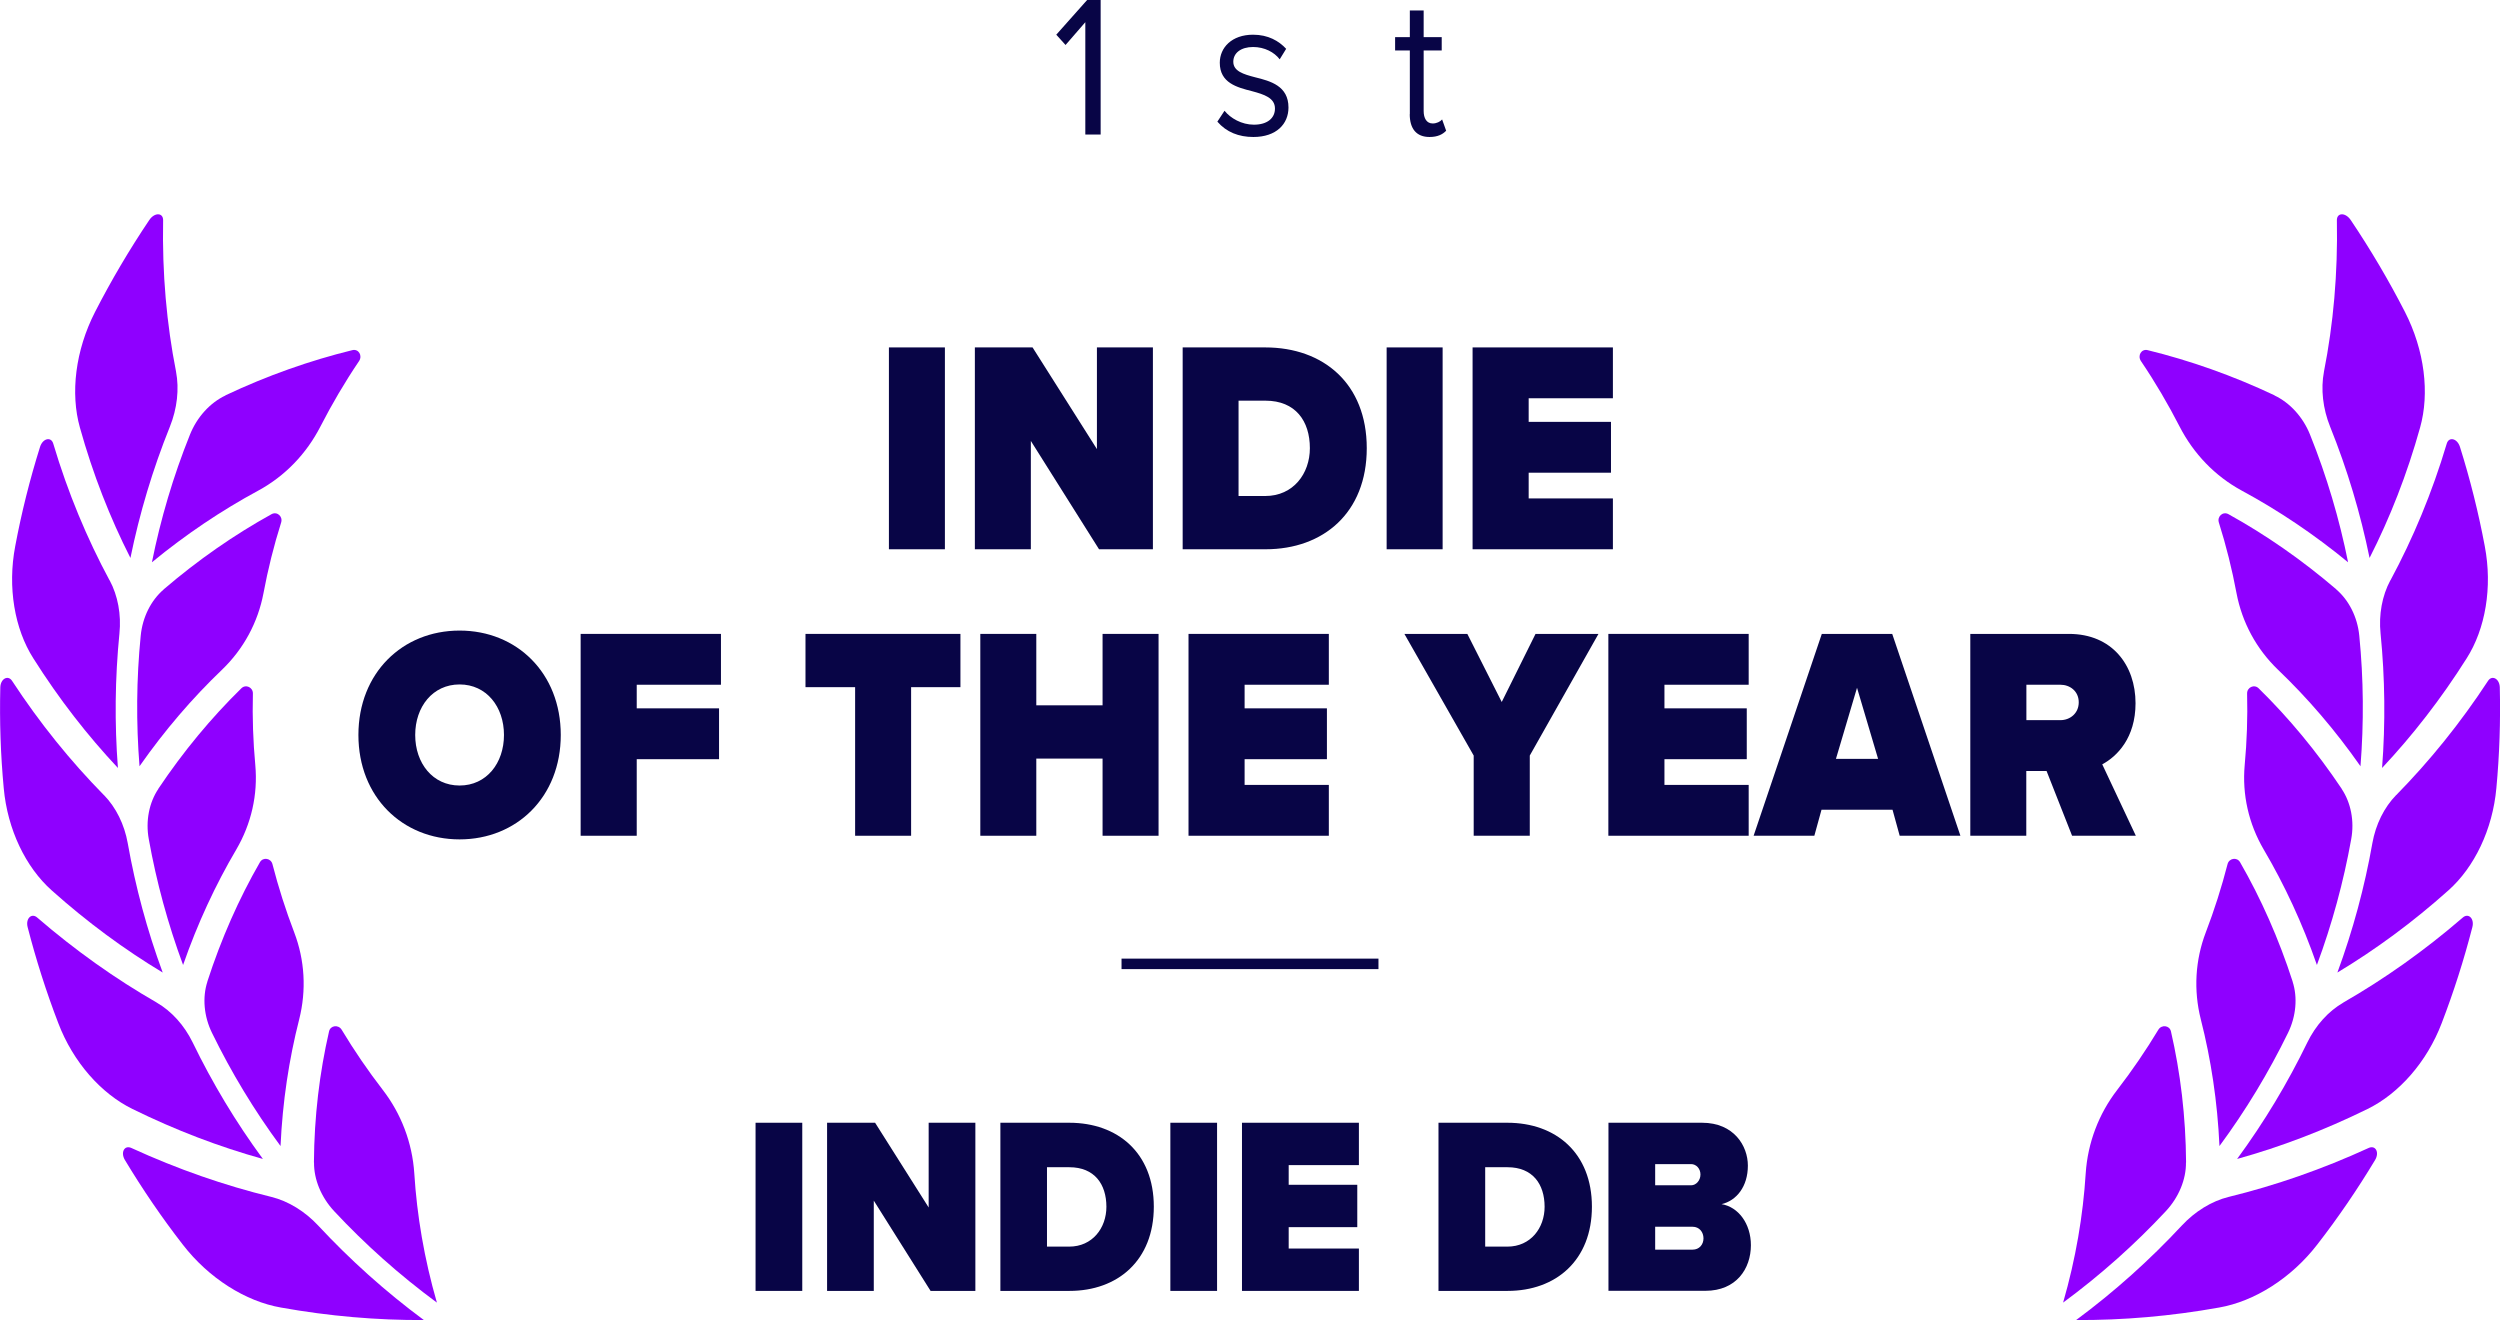 <?xml version="1.0" encoding="UTF-8"?> <svg xmlns="http://www.w3.org/2000/svg" id="Capa_2" data-name="Capa 2" viewBox="0 0 247.83 130.87"><defs><style> .cls-1 { fill: #8f00ff; } .cls-2 { fill: #080546; } </style></defs><g id="Capa_1-2" data-name="Capa 1"><g><g><g><path class="cls-1" d="M220.94,118.65c4.62-1.13,9.27-2.74,13.87-4.85.68-.31,1.09.43.64,1.19-1.74,2.89-3.65,5.7-5.74,8.39-2.58,3.34-6.23,5.63-9.73,6.24-4.79.86-9.54,1.26-14.17,1.24,3.84-2.84,7.32-5.98,10.46-9.35,1.32-1.42,2.97-2.44,4.67-2.86Z"></path><path class="cls-1" d="M216.71,115.23c-.03-4.55-.56-8.9-1.5-12.99-.14-.6-.93-.69-1.25-.16-1.24,2.06-2.6,4.05-4.08,5.97-1.82,2.36-2.92,5.23-3.12,8.27-.26,4.15-.98,8.44-2.24,12.81,3.73-2.75,7.13-5.79,10.18-9.06,1.29-1.38,2.02-3.16,2-4.83Z"></path><path class="cls-1" d="M232.32,99.37c4.06-2.33,8.03-5.14,11.82-8.41.56-.49,1.17.1.95.95-.83,3.22-1.84,6.4-3.04,9.52-1.47,3.86-4.25,6.99-7.36,8.51-4.27,2.1-8.6,3.75-12.92,4.95,2.69-3.66,5.01-7.53,6.96-11.55.83-1.7,2.09-3.1,3.58-3.96Z"></path><path class="cls-1" d="M227.28,97.32c-1.38-4.27-3.14-8.24-5.22-11.85-.31-.53-1.09-.4-1.24.2-.59,2.29-1.31,4.55-2.16,6.77-1.04,2.73-1.22,5.72-.49,8.61,1.01,3.96,1.65,8.16,1.85,12.56,2.62-3.55,4.88-7.3,6.79-11.21.81-1.65.97-3.52.46-5.09Z"></path><path class="cls-1" d="M237.55,78.81c3.28-3.34,6.34-7.11,9.09-11.31.4-.62,1.15-.22,1.17.65.08,3.34-.03,6.67-.34,9.98-.37,4.1-2.18,7.84-4.75,10.13-3.52,3.15-7.22,5.87-11.01,8.15,1.54-4.18,2.7-8.48,3.47-12.84.33-1.84,1.16-3.53,2.36-4.76Z"></path><path class="cls-1" d="M232.14,78.2c-2.49-3.72-5.26-7.05-8.24-9.97-.44-.43-1.16-.09-1.14.53.06,2.37-.02,4.74-.24,7.1-.26,2.9.39,5.8,1.89,8.36,2.06,3.5,3.84,7.32,5.27,11.44,1.5-4.05,2.64-8.23,3.4-12.47.33-1.79-.03-3.62-.95-4.99Z"></path><path class="cls-1" d="M236.97,57.53c2.23-4.14,4.13-8.68,5.58-13.55.21-.72,1.04-.53,1.31.32,1.02,3.25,1.84,6.53,2.46,9.84.78,4.09.06,8.22-1.8,11.13-2.53,4.01-5.35,7.63-8.38,10.86.34-4.43.29-8.89-.15-13.33-.19-1.87.15-3.74.97-5.27Z"></path><path class="cls-1" d="M231.61,58.43c-3.42-2.93-7.01-5.42-10.7-7.46-.55-.3-1.14.23-.95.83.73,2.31,1.31,4.65,1.75,7,.55,2.9,1.97,5.53,4.11,7.59,2.94,2.81,5.69,6.01,8.18,9.57.34-4.3.31-8.63-.12-12.95-.18-1.83-1.02-3.5-2.28-4.58Z"></path><path class="cls-1" d="M230.38,36.83c.93-4.71,1.38-9.72,1.28-14.98-.02-.78.84-.82,1.37-.04,1.99,2.96,3.78,6,5.37,9.1,1.97,3.84,2.46,8.09,1.51,11.47-1.29,4.63-2.99,8.96-5.01,12.93-.9-4.41-2.2-8.76-3.91-13.01-.72-1.79-.94-3.73-.61-5.46Z"></path><path class="cls-1" d="M225.48,39.19c-4.15-1.96-8.38-3.45-12.58-4.48-.62-.15-1.03.54-.66,1.09,1.42,2.1,2.69,4.27,3.82,6.47,1.39,2.71,3.51,4.92,6.16,6.36,3.63,1.96,7.17,4.33,10.55,7.11-.86-4.28-2.11-8.52-3.77-12.65-.7-1.75-2-3.17-3.53-3.89Z"></path></g><g><path class="cls-1" d="M26.89,118.65c-4.62-1.13-9.27-2.74-13.87-4.85-.68-.31-1.09.43-.64,1.19,1.74,2.89,3.65,5.7,5.74,8.39,2.58,3.34,6.23,5.63,9.73,6.24,4.79.86,9.54,1.26,14.17,1.24-3.84-2.84-7.32-5.98-10.46-9.35-1.32-1.42-2.97-2.44-4.67-2.86Z"></path><path class="cls-1" d="M31.12,115.23c.03-4.55.56-8.9,1.5-12.99.14-.6.93-.69,1.25-.16,1.24,2.06,2.6,4.05,4.08,5.97,1.82,2.36,2.92,5.23,3.12,8.27.26,4.15.98,8.44,2.24,12.81-3.73-2.75-7.13-5.79-10.18-9.06-1.29-1.38-2.02-3.16-2-4.83Z"></path><path class="cls-1" d="M15.51,99.37c-4.06-2.33-8.03-5.14-11.82-8.41-.56-.49-1.17.1-.95.95.83,3.22,1.84,6.4,3.04,9.52,1.47,3.86,4.25,6.99,7.36,8.51,4.27,2.1,8.6,3.75,12.92,4.95-2.69-3.66-5.01-7.53-6.96-11.55-.83-1.7-2.09-3.1-3.58-3.96Z"></path><path class="cls-1" d="M20.55,97.32c1.38-4.27,3.14-8.24,5.22-11.85.31-.53,1.09-.4,1.24.2.59,2.29,1.31,4.55,2.16,6.77,1.04,2.73,1.22,5.72.49,8.61-1.01,3.96-1.65,8.16-1.85,12.56-2.62-3.55-4.88-7.3-6.79-11.21-.81-1.65-.97-3.52-.46-5.09Z"></path><path class="cls-1" d="M10.29,78.81c-3.28-3.34-6.34-7.11-9.09-11.31-.4-.62-1.15-.22-1.17.65-.08,3.34.03,6.67.34,9.98.37,4.1,2.18,7.84,4.75,10.13,3.52,3.15,7.22,5.87,11.01,8.15-1.54-4.18-2.7-8.48-3.47-12.84-.33-1.84-1.16-3.53-2.36-4.76Z"></path><path class="cls-1" d="M15.69,78.2c2.49-3.72,5.26-7.05,8.24-9.97.44-.43,1.16-.09,1.14.53-.06,2.37.02,4.74.24,7.1.26,2.9-.39,5.8-1.89,8.36-2.06,3.5-3.84,7.32-5.27,11.44-1.5-4.05-2.64-8.23-3.4-12.47-.33-1.79.03-3.62.95-4.99Z"></path><path class="cls-1" d="M10.86,57.53c-2.23-4.14-4.13-8.68-5.58-13.55-.21-.72-1.04-.53-1.31.32-1.02,3.25-1.84,6.53-2.46,9.84-.78,4.09-.06,8.22,1.8,11.13,2.53,4.01,5.35,7.63,8.38,10.86-.34-4.43-.29-8.89.15-13.33.19-1.87-.15-3.74-.97-5.27Z"></path><path class="cls-1" d="M16.22,58.43c3.42-2.93,7.01-5.42,10.7-7.46.55-.3,1.14.23.95.83-.73,2.31-1.31,4.65-1.75,7-.55,2.9-1.97,5.53-4.11,7.59-2.94,2.81-5.69,6.01-8.18,9.57-.34-4.3-.31-8.63.12-12.95.18-1.83,1.02-3.5,2.28-4.58Z"></path><path class="cls-1" d="M17.45,36.83c-.93-4.71-1.38-9.72-1.28-14.98.02-.78-.84-.82-1.37-.04-1.99,2.96-3.78,6-5.37,9.1-1.97,3.84-2.46,8.09-1.51,11.47,1.29,4.63,2.99,8.96,5.01,12.93.9-4.41,2.2-8.76,3.91-13.01.72-1.79.94-3.73.61-5.46Z"></path><path class="cls-1" d="M22.35,39.19c4.15-1.96,8.38-3.45,12.58-4.48.62-.15,1.03.54.66,1.09-1.42,2.1-2.69,4.27-3.82,6.47-1.39,2.71-3.51,4.92-6.16,6.36-3.63,1.96-7.17,4.33-10.55,7.11.86-4.28,2.11-8.52,3.77-12.65.7-1.75,2-3.17,3.53-3.89Z"></path></g></g><rect class="cls-2" x="111.18" y="95.03" width="25.47" height="1.04"></rect><g><path class="cls-2" d="M88.12,54.45v-20.01h5.55v20.01h-5.55Z"></path><path class="cls-2" d="M108.95,54.45l-6.76-10.74v10.74h-5.55v-20.01h5.72l6.38,10.08v-10.08h5.55v20.01h-5.33Z"></path><path class="cls-2" d="M117.24,54.45v-20.01h8.19c5.77,0,10.06,3.6,10.06,9.99s-4.29,10.02-10.03,10.02h-8.22ZM122.79,49.17h2.64c2.78,0,4.42-2.22,4.42-4.74,0-2.7-1.43-4.71-4.4-4.71h-2.67v9.45Z"></path><path class="cls-2" d="M137.46,54.45v-20.01h5.55v20.01h-5.55Z"></path><path class="cls-2" d="M145.98,54.45v-20.01h13.91v5.04h-8.35v2.34h8.16v5.04h-8.16v2.55h8.35v5.04h-13.91Z"></path><path class="cls-2" d="M45.56,62.51c5.66,0,10.03,4.2,10.03,10.35s-4.37,10.35-10.03,10.35-10.03-4.2-10.03-10.35,4.37-10.35,10.03-10.35ZM45.56,67.85c-2.67,0-4.4,2.22-4.4,5.01s1.73,5.01,4.4,5.01,4.4-2.22,4.4-5.01-1.73-5.01-4.4-5.01Z"></path><path class="cls-2" d="M57.56,82.85v-20.01h13.91v5.04h-8.35v2.34h8.16v5.04h-8.16v7.59h-5.55Z"></path><path class="cls-2" d="M84.77,82.85v-14.73h-4.92v-5.28h15.36v5.28h-4.89v14.73h-5.55Z"></path><path class="cls-2" d="M109.3,82.85v-7.65h-6.57v7.65h-5.55v-20.01h5.55v7.08h6.57v-7.08h5.55v20.01h-5.55Z"></path><path class="cls-2" d="M117.82,82.85v-20.01h13.91v5.04h-8.35v2.34h8.16v5.04h-8.16v2.55h8.35v5.04h-13.91Z"></path><path class="cls-2" d="M146.09,82.85v-7.95l-6.87-12.06h6.24l3.41,6.75,3.35-6.75h6.24l-6.81,12.06v7.95h-5.55Z"></path><path class="cls-2" d="M159.44,82.85v-20.01h13.91v5.04h-8.35v2.34h8.16v5.04h-8.16v2.55h8.35v5.04h-13.91Z"></path><path class="cls-2" d="M188.32,82.85l-.71-2.58h-7.04l-.71,2.58h-6.02l6.76-20.01h6.98l6.76,20.01h-6.02ZM184.09,68.18l-2.09,7.05h4.18l-2.09-7.05Z"></path><path class="cls-2" d="M205.41,82.85l-2.53-6.42h-2.01v6.42h-5.55v-20.01h9.78c4.29,0,6.6,3.12,6.6,6.87,0,3.45-1.84,5.28-3.3,6.06l3.33,7.08h-6.32ZM204.26,67.88h-3.38v3.51h3.38c.93,0,1.81-.66,1.81-1.77s-.88-1.74-1.81-1.74Z"></path></g><g><path class="cls-2" d="M74.9,127.97v-16.67h4.63v16.67h-4.63Z"></path><path class="cls-2" d="M92.25,127.97l-5.63-8.95v8.95h-4.63v-16.67h4.76l5.31,8.4v-8.4h4.63v16.67h-4.44Z"></path><path class="cls-2" d="M99.17,127.97v-16.67h6.83c4.81,0,8.38,3,8.38,8.32s-3.57,8.35-8.36,8.35h-6.85ZM103.79,123.58h2.2c2.31,0,3.69-1.85,3.69-3.95,0-2.25-1.19-3.92-3.67-3.92h-2.22v7.87Z"></path><path class="cls-2" d="M116.02,127.97v-16.67h4.63v16.67h-4.63Z"></path><path class="cls-2" d="M123.12,127.97v-16.67h11.59v4.2h-6.96v1.95h6.8v4.2h-6.8v2.12h6.96v4.2h-11.59Z"></path><path class="cls-2" d="M142.6,127.97v-16.67h6.83c4.81,0,8.38,3,8.38,8.32s-3.57,8.35-8.36,8.35h-6.85ZM147.23,123.58h2.2c2.31,0,3.69-1.85,3.69-3.95,0-2.25-1.19-3.92-3.67-3.92h-2.22v7.87Z"></path><path class="cls-2" d="M159.45,127.97v-16.67h9.28c3.16,0,4.54,2.3,4.54,4.25,0,2.07-1.12,3.47-2.61,3.82,1.65.27,2.91,1.92,2.91,4.07,0,2.32-1.44,4.52-4.51,4.52h-9.6ZM164.08,117.5h3.57c.48,0,.92-.47.92-1.07s-.44-1.03-.92-1.03h-3.57v2.1ZM164.08,123.88h3.71c.66,0,1.08-.5,1.08-1.12s-.41-1.15-1.08-1.15h-3.71v2.27Z"></path></g><g><path class="cls-2" d="M107.59,13.34V2.2l-1.96,2.26-.92-1.02,3.06-3.44h1.34v13.34h-1.52Z"></path><path class="cls-2" d="M121.39,10.98c.59.74,1.7,1.38,2.91,1.38,1.35,0,2.09-.66,2.09-1.6,0-1.06-1.08-1.4-2.27-1.72-1.5-.38-3.2-.82-3.2-2.82,0-1.5,1.19-2.78,3.3-2.78,1.5,0,2.56.62,3.28,1.4l-.64,1.04c-.53-.7-1.5-1.22-2.64-1.22-1.21,0-1.96.6-1.96,1.46,0,.94,1.01,1.24,2.16,1.54,1.54.38,3.31.86,3.31,3,0,1.62-1.19,2.92-3.48,2.92-1.45,0-2.67-.48-3.57-1.52l.71-1.08Z"></path><path class="cls-2" d="M139.76,11.32v-6.32h-1.46v-1.32h1.46V1.04h1.37v2.64h1.79v1.32h-1.79v6c0,.72.29,1.24.9,1.24.38,0,.75-.18.93-.4l.4,1.12c-.35.36-.84.62-1.65.62-1.3,0-1.96-.82-1.96-2.26Z"></path></g></g></g></svg> 